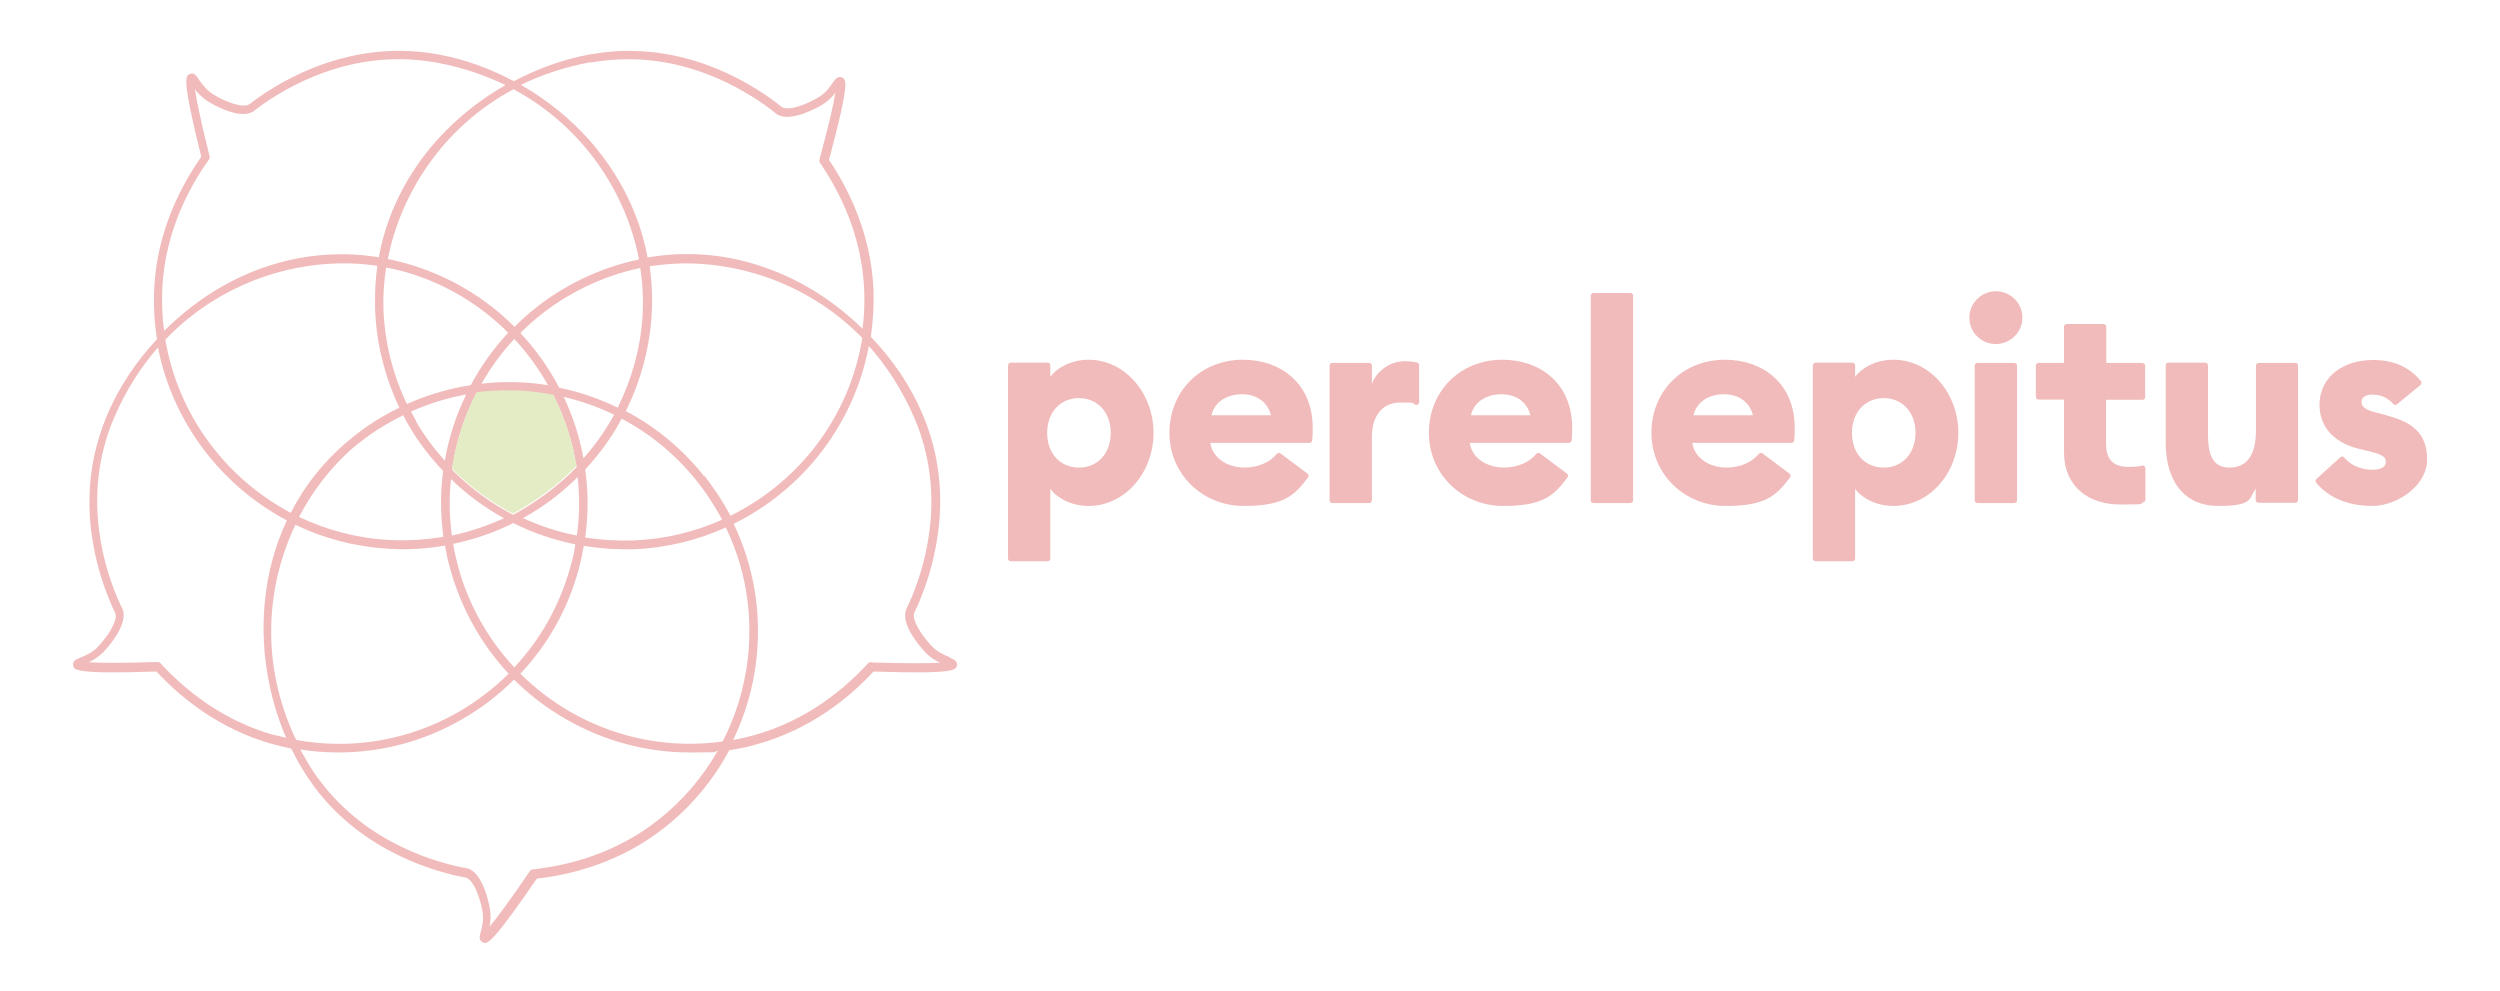 <?xml version="1.0" encoding="UTF-8"?> <svg xmlns="http://www.w3.org/2000/svg" id="Layer_1" data-name="Layer 1" version="1.1" viewBox="0 0 1022.3 405.1"><defs><style> .cls-1 { fill: #f1bbbb; } .cls-1, .cls-2 { stroke-width: 0px; } .cls-2 { fill: #e3ecc4; } </style></defs><path class="cls-1" d="M356.3,270.7c-.5,0-1,.2-1.4.6-9.2,10.1-24.9,23.4-46.8,29.4-2.7.7-5.5,1.4-8.3,1.9,4.9-10.2,8.2-21.3,9.5-32.9,2.2-19.3-1.1-38.4-9.3-55.5,28.5-14,49.3-40.9,55.3-72.7,7.2,8.1,13.5,17.7,18.4,29,1.4,3.2,2.6,6.4,3.5,9.5,9.3,30.9-1.5,58.6-6.6,69.1,0,.1-.2.3-.2.6-1.9,6.2,6.3,15.2,7.9,17,2,2.1,4.2,3.4,6.1,4.3-3.9.2-12,.4-28-.1M295.6,303.2c-21.4,3-43.1-1.1-62.2-12-7.6-4.4-14.6-9.7-20.6-15.7,11.3-12,19.5-26.6,23.9-42.9.8-3.1,1.5-6.2,2-9.4,5.4.9,10.9,1.4,16.4,1.4s2.6,0,4,0c13.4-.5,26.2-3.7,37.7-8.9,8,16.5,11.1,35,9,53.6-1.4,12-4.9,23.5-10.3,33.9M269.4,335.1c-17.8,14.2-37.7,18.9-51.4,20.4-.5,0-1,.3-1.3.7-9.1,13.3-13.9,19.7-16.5,22.7.4-2,.6-4.6.1-7.4-.4-2.4-2.8-14.3-9-16.4-.2,0-.4-.1-.7-.1-11.5-2.1-40.2-9.8-59.6-35.5-2-2.6-3.9-5.4-5.6-8.4-.9-1.5-1.7-3.1-2.6-4.6,5.2.8,10.4,1.2,15.6,1.2,17.5,0,34.8-4.5,50.4-13.5,7.9-4.5,15.1-10,21.4-16.3,6.3,6.3,13.4,11.7,21.4,16.3,15.6,8.9,32.9,13.5,50.4,13.5s7.7-.3,11.5-.7c-6.1,10.7-14.2,20.3-24.2,28.2M121.1,302.6c-14.8-31-12.3-62.8-.3-88,11.6,5.6,24.5,9,38.2,9.8,1.9.1,3.8.2,5.8.2,5.8,0,11.6-.5,17.2-1.5.5,3.2,1.2,6.4,2.1,9.5,4.5,16.3,12.7,30.9,23.9,42.9-6.1,6-13,11.3-20.6,15.7-20.3,11.6-43.5,15.5-66.2,11.4M112.5,300.7c-21.9-6-37.5-19.3-46.8-29.4-.3-.4-.8-.6-1.3-.6h0c-16.1.5-24.1.4-28.1.1,1.9-.9,4.1-2.2,6.1-4.3,1.7-1.7,9.8-10.8,7.9-17,0-.2-.2-.5-.3-.6-5.1-10.5-15.9-38.2-6.6-69.1.9-3.1,2.1-6.3,3.5-9.5,4.7-10.9,10.7-20.2,17.7-28.2,6,30.5,25.7,56.4,52.7,70.7-5.3,11.3-7.8,22.3-8.8,31.4-2.3,19.5.9,39.8,8.5,57.5-1.4-.3-2.9-.7-4.5-1.1M66.4,117.2c1.3-22.7,11-40.7,19-51.9.3-.4.4-.9.3-1.4-3.9-15.6-5.4-23.5-6-27.4,1.2,1.6,3,3.5,5.4,5,2.1,1.3,12.6,7.4,18.3,4.2.2,0,.3-.2.5-.4,9.2-7.1,34-23.5,66.2-20.8,3.3.3,6.6.7,10,1.4,9.7,1.9,18.5,5,26.6,8.9-10,5.7-19.2,12.9-27,21.4-9.8,10.6-20.8,27-24.8,49-27.3-4.4-49.7,3.7-64.2,12-8.6,4.9-16.5,11.1-23.6,18.1-.8-5.9-1-11.9-.7-18.1M210,36.5c28.8,15.5,46.1,42.6,51.3,69.6-1.9.4-3.9.9-5.8,1.4-16.1,4.4-31,12.7-43,24.1-.7.7-1.4,1.4-2.1,2.1-.7-.7-1.4-1.4-2.1-2.1-12.1-11.4-26.9-19.7-43-24.1-2.3-.6-4.5-1.1-6.7-1.6,5.3-26.9,22.6-54,51.4-69.4M287.9,194.7c-8.9-11.2-19.8-20.2-32-26.6,6.1-12.3,9.8-25.9,10.6-39.7.4-6.9,0-13.4-.8-19.5,4.7-.7,9.6-1.2,14.6-1.2,25,0,52,9.7,72.3,30.5-5.1,31.9-25.6,58.8-53.9,72.7-3-5.7-6.6-11.1-10.6-16.3M239.4,191.9c4.6-5,8.8-10.5,12.4-16.4.8-1.4,1.6-2.8,2.4-4.3,11.8,6.2,22.3,14.9,30.9,25.7,3.9,4.9,7.3,10.2,10.2,15.6-11.1,5-23.4,8-36.3,8.5-6.7.2-13.2-.2-19.7-1.2,1.3-9.3,1.3-18.7,0-27.8M230.6,162.3c7.1,1.7,14,4.1,20.5,7.3-.7,1.4-1.5,2.7-2.3,4-3,5-6.4,9.5-10.2,13.8-1.6-8.7-4.3-17.1-8.1-25.1M213.8,211.9c8.2-4.5,15.7-10.1,22.4-16.8.9,7.9.8,15.9-.3,23.9-7.7-1.5-15.1-3.9-22.1-7.2M209.9,213.9c8,4,16.5,6.9,25.4,8.7-.5,3-1.1,6-2,9-4.3,15.7-12.2,29.8-23,41.3-10.8-11.6-18.7-25.6-23-41.3-.8-3.1-1.5-6.1-2-9.2,8.6-1.8,16.8-4.6,24.6-8.5M184.4,195.9c6.5,6.3,13.8,11.7,21.7,16-6.8,3.1-13.9,5.5-21.3,7.1-1.1-7.7-1.2-15.4-.4-23M170.2,172.2c-.7-1.3-1.4-2.6-2.1-3.9,7.1-3.2,14.5-5.5,22.1-6.9.1,0,.3,0,.4,0-4.2,8.6-7.1,17.6-8.7,27-4.4-4.9-8.4-10.3-11.8-16.1M146.9,181.1c5.6-4.5,11.7-8.2,18-11.3.7,1.4,1.4,2.8,2.2,4.1,4,6.9,8.8,13.1,14.1,18.7-1.2,8.9-1.1,17.9.1,26.9-7.2,1.2-14.7,1.7-22.2,1.3-13.2-.7-25.6-4.1-36.8-9.4,6.3-12.1,14.8-22.5,24.5-30.3M192.5,157.5c-1,.2-2,.3-3,.5-7.9,1.5-15.7,3.9-23.1,7.2-5.8-12-9.1-25.3-9.6-38.7-.2-5.6.2-11.3,1.1-17.1,2.1.4,4.3.9,6.4,1.4,15.5,4.2,29.9,12.3,41.5,23.3.7.7,1.3,1.4,2,2-6.1,6.5-11.2,13.7-15.3,21.4M224.1,157.5c-8.9-1.4-18.1-1.7-27.2-.6,3.7-6.5,8.2-12.7,13.4-18.3,5.4,5.8,10,12.2,13.8,18.9M228.6,158.4c-4.2-8-9.5-15.5-15.8-22.2.7-.7,1.3-1.4,2-2,11.6-11,26-19,41.5-23.3,1.8-.5,3.7-.9,5.5-1.3,1,6.3,1.3,12.6,1,18.7-.7,13.4-4.3,26.4-10.2,38.4-7.6-3.7-15.7-6.5-24.1-8.2M184.9,191.5c1.6-10.7,4.9-21.1,9.9-30.8,0,0,0,0,.2,0,0,0,0,0,0,0,2.9-.4,5.7-.6,8.6-.7.2,0,.4,0,.5,0,1.3,0,2.6-.1,3.8-.1,3.6,0,7.1.2,10.7.6.5,0,1,.1,1.5.2,1.1.1,2.1.3,3.2.5.8.1,1.6.2,2.4.4.2,0,.4,0,.7.1.5,1.1,1,2.2,1.5,3.3.4.9.8,1.7,1.2,2.6.5,1.2,1,2.4,1.4,3.6.4,1.1.8,2.1,1.2,3.2.4,1.2.7,2.3,1.1,3.5.3,1.2.7,2.3,1,3.5.3,1.1.6,2.2.8,3.3.3,1.3.5,2.5.7,3.8.2.8.4,1.7.5,2.5-.2.2-.5.5-.7.7-1.4,1.4-2.9,2.9-4.4,4.2-.7.6-1.4,1.2-2.1,1.8-1.1,1-2.3,1.9-3.4,2.8-.9.7-1.9,1.4-2.8,2.1-.9.6-1.8,1.2-2.6,1.8-3.2,2.2-6.5,4.3-10,6.1-9.1-4.7-17.5-10.9-24.8-18.3,0-.1,0-.3,0-.4,0,0,0,0,0,0M153.4,126.6c.5,13.9,4,27.6,9.9,40.1-6.6,3.2-12.9,7.1-18.6,11.7-12.1,9.6-20.3,20.5-25.8,31.3-26.8-14.2-46.1-40.2-51.3-70.8,24.1-25.2,58-34.5,86.7-30.2-.8,5.6-1.1,11.6-.9,17.8M241.4,25.6c3.4-.6,6.8-1,10.1-1.2,32.1-2.1,56.7,14.7,65.8,22,0,0,.3.2.5.4,5.6,3.3,16.3-2.7,18.3-3.9,2.5-1.5,4.3-3.3,5.5-5-.6,4-2.3,11.8-6.5,27.3-.1.5,0,1,.2,1.4,7.8,11.3,17.2,29.5,18.1,52.2.2,5.3,0,10.5-.7,15.6-6.9-6.7-14.6-12.6-22.9-17.3-14.7-8.3-37.3-16.6-65-11.8-3.9-21.3-14.4-37.3-23.7-47.9-8-9-17.6-16.7-28.1-22.7,8.5-4.1,17.9-7.3,28.2-9.2M388.1,268.6c-1.9-.7-4.7-1.9-7.2-4.5-4.2-4.5-8-10.5-7.1-13.4,0,0,0-.2.1-.2,5.2-10.8,16.4-39.6,6.8-71.6-1-3.3-2.2-6.6-3.6-9.9-4.9-11.4-12.1-22-21-31.3.9-6.2,1.3-12.5,1.1-18.9-.9-23.1-10.3-41.7-18.2-53.4,8.7-32.6,7.1-33.1,5.1-33.8-1.6-.5-2.6.8-3.6,2.3-1.2,1.7-2.9,4.2-6,6-5.3,3.1-12.1,5.5-14.7,3.9,0,0-.2-.1-.2-.1-9.4-7.6-34.9-24.9-68.2-22.7-3.4.2-6.9.7-10.4,1.3-10.6,1.9-21,5.7-30.9,10.9-9.3-5-19.1-8.6-29.1-10.6-3.5-.7-7-1.2-10.4-1.5-33.3-2.8-59.1,14.1-68.7,21.6-2.8,1.5-9.5-.9-14.7-4.1-3-1.9-4.7-4.4-5.9-6.1-1-1.5-1.9-2.9-3.5-2.3-2,.7-3.6,1.2,4.5,33.9-8.1,11.6-17.9,30-19.2,53.1-.4,7.3,0,14.5,1.1,21.5-8.5,9.1-15.5,19.5-20.2,30.6-1.4,3.3-2.6,6.6-3.6,9.9-9.7,32,1.5,60.7,6.8,71.7.9,3-2.9,9.1-7.1,13.5-2.4,2.6-5.3,3.7-7.2,4.5-1.7.7-3.2,1.3-3,3,.2,2.1.4,3.8,34.1,2.7,9.6,10.4,25.6,23.7,47.9,29.8,2.4.7,4.8,1.2,7.2,1.7,1.2,2.4,2.4,4.8,3.8,7.1,1.8,3.1,3.8,6,5.8,8.8,20.1,26.7,49.9,34.7,61.9,36.9,3,1,5.6,7.7,6.7,13.7.6,3.5-.2,6.5-.7,8.4-.5,1.7-.9,3.3.6,4.2.3.2.7.4,1.1.4,1.9,0,5.7-3.7,21.2-26.3,14.1-1.6,34.3-6.6,52.4-21,11-8.7,19.9-19.5,26.3-31.5,3.7-.6,7.5-1.3,11.1-2.4,22.3-6.1,38.3-19.4,47.9-29.8,33.7,1.1,33.9-.6,34.1-2.7.2-1.7-1.4-2.3-3-3"></path><path class="cls-2" d="M234.5,184.4c-.2-1.1-.5-2.2-.8-3.3-.3-1.2-.6-2.3-1-3.5-.3-1.2-.7-2.3-1.1-3.5-.4-1.1-.8-2.1-1.2-3.2-.5-1.2-.9-2.4-1.4-3.6-.4-.9-.8-1.7-1.2-2.6-.5-1.1-.9-2.2-1.5-3.3-.2,0-.4,0-.7-.1-.8-.1-1.6-.3-2.4-.4-1.1-.2-2.1-.3-3.2-.5-.5,0-1-.1-1.5-.2-3.5-.4-7.1-.6-10.7-.6s-2.6,0-3.8.1c-.2,0-.4,0-.5,0-2.9.1-5.7.3-8.6.7,0,0,0,0,0,0-5,9.6-8.4,20.1-10,30.9,0,.2,0,.3,0,.4,7.3,7.4,15.7,13.6,24.8,18.3,3.5-1.8,6.8-3.9,10-6.1.9-.6,1.8-1.2,2.6-1.8,1-.7,1.9-1.4,2.8-2.1,1.2-.9,2.3-1.8,3.4-2.8.7-.6,1.4-1.2,2.1-1.8,1.5-1.4,3-2.8,4.4-4.2.2-.2.5-.5.7-.7-.1-.8-.3-1.7-.5-2.5-.2-1.3-.5-2.5-.7-3.8"></path><path class="cls-1" d="M441.2,191.2c-7.8,0-13-5.9-13-14.2s5.3-14.2,13-14.2,13,5.9,13,14.2c0,8.2-5.2,14.2-13,14.2M445.1,147.1c-7.6,0-13.4,3.8-15.6,7v-4.7c0-.6-.5-1.1-1.1-1.1h-15.1c-.6,0-1.1.5-1.1,1.1v79c0,.6.5,1.1,1.1,1.1h15.1c.6,0,1.1-.5,1.1-1.1v-28.5c2.2,3.2,8,7,15.6,7,15,0,26.6-13.7,26.6-29.9,0-16.1-11.6-29.9-26.6-29.9"></path><path class="cls-1" d="M495.4,169.8c1.5-6.3,7.4-8.6,12.5-8.6s10.3,2.5,11.8,8.6h-24.3ZM508.3,147.1c-17.4,0-30.1,12.9-30.1,29.9s13.6,29.9,30.4,29.9,20.8-4.5,26.3-11.7c.4-.5.2-1.2-.2-1.5l-11.1-8.3c-.5-.4-1.1-.2-1.5.2-2.4,3-7.1,5.6-13.2,5.6s-12.9-3.2-14-10.1h40.6c.5,0,1-.4,1.1-1,.2-2.2.2-3.8.2-5.1,0-18.5-13.4-27.9-28.5-27.9"></path><path class="cls-1" d="M579.3,148.2c-1.8-.4-3.3-.5-4.7-.5-6.4,0-11.8,4.2-13.6,9.3v-7.5c0-.6-.5-1.1-1.1-1.1h-15.1c-.6,0-1.1.5-1.1,1.1v55.1c0,.6.5,1.1,1.1,1.1h15.1c.6,0,1.1-.5,1.1-1.1v-26c0-8.3,4.1-14,11.6-14s4.2.3,6.3.9c.7.2,1.4-.3,1.4-1v-15.2c0-.5-.4-1-.9-1.1"></path><path class="cls-1" d="M601.5,169.8c1.5-6.3,7.4-8.6,12.5-8.6s10.3,2.5,11.8,8.6h-24.3ZM614.4,147.1c-17.4,0-30.1,12.9-30.1,29.9s13.6,29.9,30.4,29.9,20.8-4.5,26.3-11.7c.4-.5.2-1.2-.2-1.5l-11.1-8.3c-.5-.4-1.1-.2-1.5.2-2.4,3-7.1,5.6-13.2,5.6s-12.9-3.2-14-10.1h40.6c.5,0,1-.4,1.1-1,.2-2.2.2-3.8.2-5.1,0-18.5-13.4-27.9-28.5-27.9"></path><path class="cls-1" d="M666.7,119.8h-15.1c-.6,0-1.1.5-1.1,1.1v83.7c0,.6.5,1.1,1.1,1.1h15.1c.6,0,1.1-.5,1.1-1.1v-83.7c0-.6-.5-1.1-1.1-1.1"></path><path class="cls-1" d="M692.5,169.8c1.5-6.3,7.4-8.6,12.5-8.6s10.3,2.5,11.8,8.6h-24.3ZM705.4,147.1c-17.4,0-30.1,12.9-30.1,29.9s13.6,29.9,30.4,29.9,20.8-4.5,26.3-11.7c.4-.5.2-1.2-.2-1.5l-11.1-8.3c-.5-.4-1.1-.2-1.5.2-2.4,3-7.1,5.6-13.2,5.6s-12.9-3.2-14-10.1h40.6c.5,0,1-.4,1.1-1,.2-2.2.2-3.8.2-5.1,0-18.5-13.4-27.9-28.5-27.9"></path><path class="cls-1" d="M770.3,191.2c-7.8,0-13-5.9-13-14.2s5.3-14.2,13-14.2,13,5.9,13,14.2-5.3,14.2-13,14.2M774.2,147.1c-7.6,0-13.4,3.8-15.6,7v-4.7c0-.6-.5-1.1-1.1-1.1h-15.1c-.6,0-1.1.5-1.1,1.1v79c0,.6.5,1.1,1.1,1.1h15.1c.6,0,1.1-.5,1.1-1.1v-28.5c2.2,3.2,8,7,15.6,7,15,0,26.6-13.7,26.6-29.9s-11.6-29.9-26.6-29.9"></path><path class="cls-1" d="M823.7,148.4h-15.1c-.6,0-1.1.5-1.1,1.1v55.1c0,.6.5,1.1,1.1,1.1h15.1c.6,0,1.1-.5,1.1-1.1v-55.1c0-.6-.5-1.1-1.1-1.1"></path><path class="cls-1" d="M816.1,119.1c-5.8,0-10.8,4.8-10.8,10.8s4.9,10.8,10.8,10.8,10.9-4.8,10.9-10.8-4.8-10.8-10.9-10.8"></path><path class="cls-1" d="M876.2,148.4h-14.9v-14.8c0-.6-.5-1.1-1.1-1.1h-15.1c-.6,0-1.1.5-1.1,1.1v14.8h-10.4c-.6,0-1.1.5-1.1,1.1v12.8c0,.6.5,1.1,1.1,1.1h10.4v21.3c0,14.6,10.3,21.6,23,21.6s7.1-.3,9.5-.9c.5-.1.8-.6.8-1v-13c0-.7-.7-1.2-1.4-1-1.4.4-3,.5-5,.5s-.9,0-1.3,0c-2.4-.1-4.3-.7-5.6-1.8-1.9-1.5-2.8-4.1-2.8-7.9v-17.7h14.9c.6,0,1.1-.5,1.1-1.1v-12.8c0-.6-.5-1.1-1.1-1.1"></path><path class="cls-1" d="M938.7,148.4h-15.1c-.6,0-1.1.5-1.1,1.1v26.7c0,10.5-4.2,15-10.8,15s-8.8-4.8-8.8-13.2v-28.6c0-.6-.5-1.1-1.1-1.1h-15.1c-.6,0-1.1.5-1.1,1.1v31.6c0,15.6,7.4,25.9,21.6,25.9s12.5-3.1,15.2-7.1v4.7c0,.6.5,1.1,1.1,1.1h15.1c.6,0,1.1-.5,1.1-1.1v-55.1c0-.6-.5-1.1-1.1-1.1"></path><path class="cls-1" d="M975.8,169.8l-5.3-1.4c-4.5-1.3-4.8-2.9-4.8-4.1s.4-1.5,1-2c.6-.5,1.5-.7,2.4-.9.4,0,.9,0,1.3,0,1.2,0,2.3.2,3.4.5,1.7.6,3.4,1.6,4.9,3.3.4.4,1,.5,1.5.1l9.6-7.9c.5-.4.5-1.1.2-1.5-4.6-5.7-11.1-8.7-19.5-8.7-12.6,0-21.6,7-22,17.6-.3,9.2,5.3,16.1,16.3,18.8l3.8.9c.9.2,1.6.4,2.3.6,2.5.7,3.7,1.4,4.3,2.2.3.5.4,1,.4,1.6,0,1.4-.9,2.2-2.2,2.7-.9.3-2,.5-3.1.5-2.8,0-5.3-.6-7.5-1.7-1.6-.8-3.1-2-4.2-3.3-.4-.5-1.1-.6-1.6-.1l-9.8,8.9c-.4.4-.5,1.1-.1,1.5,5.4,6.4,13.5,9.5,23.1,9.5s22.3-8,22.3-19-6.4-15.4-16.8-18.1"></path></svg> 